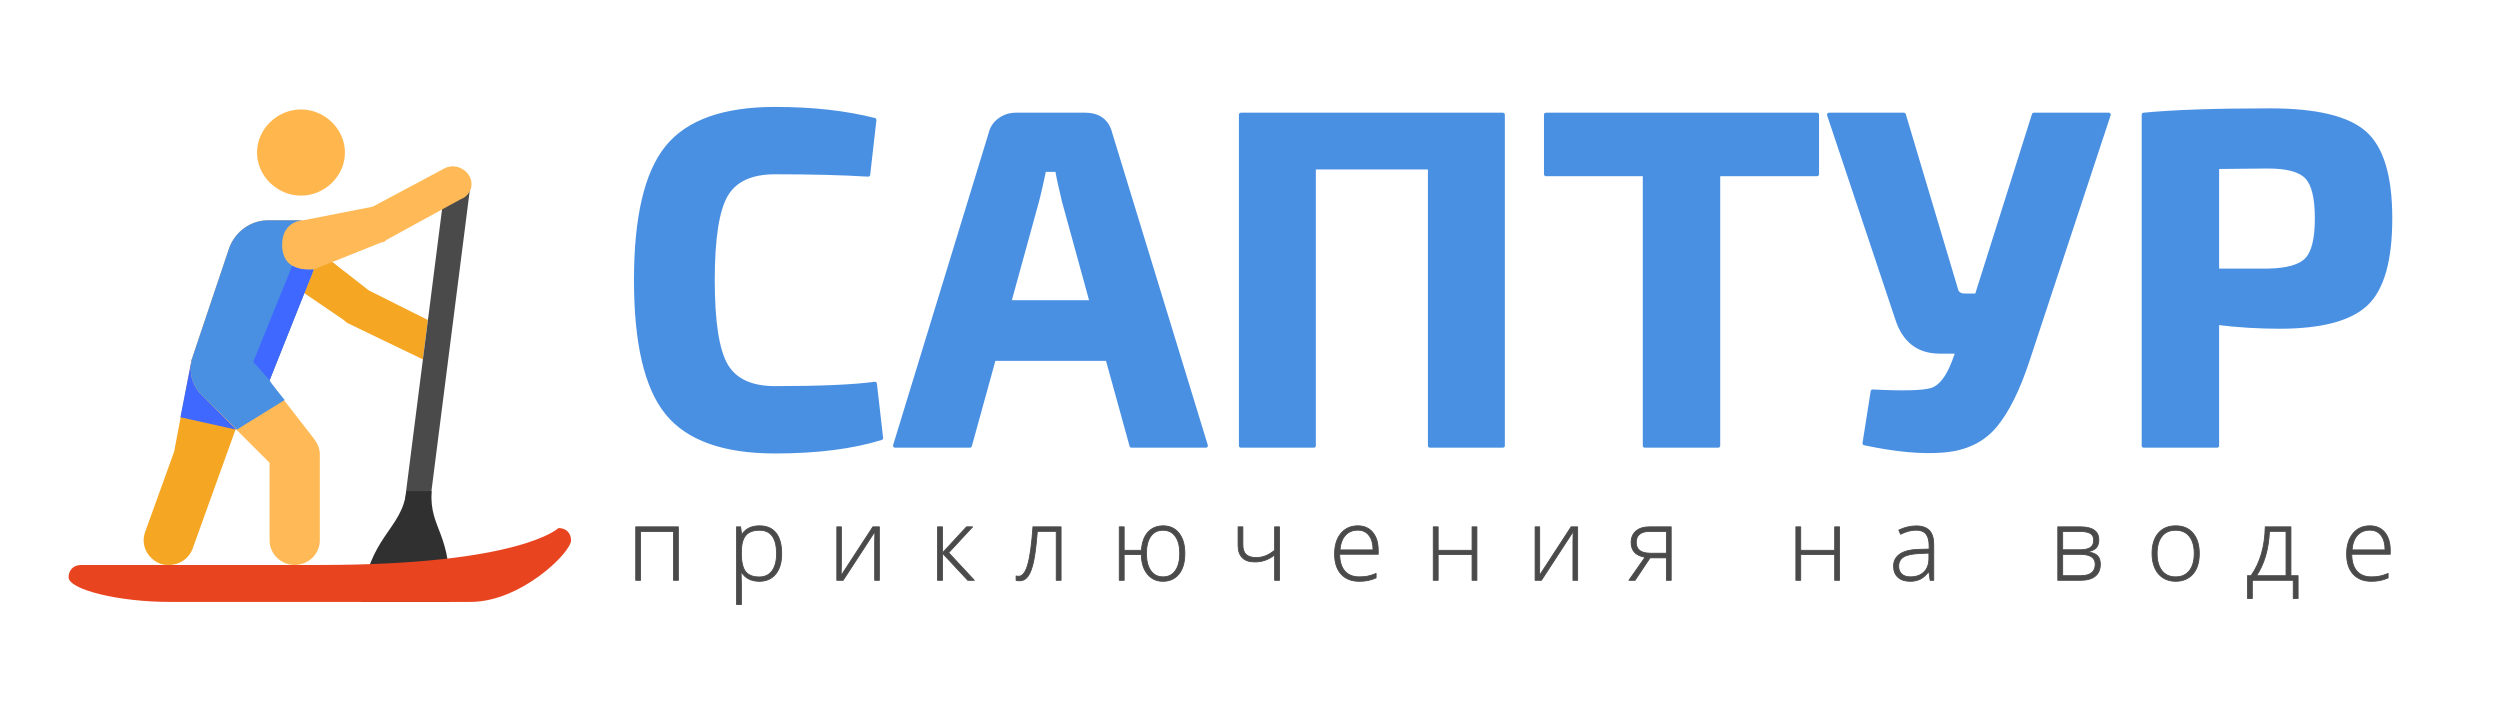 <?xml version="1.0" encoding="UTF-8" standalone="no"?>
<!DOCTYPE svg PUBLIC "-//W3C//DTD SVG 1.1//EN" "http://www.w3.org/Graphics/SVG/1.1/DTD/svg11.dtd">
<!-- Created with Vectornator (http://vectornator.io/) -->
<svg height="100%" stroke-miterlimit="10" style="fill-rule:nonzero;clip-rule:evenodd;stroke-linecap:round;stroke-linejoin:round;" version="1.1" viewBox="0 0 3771.04 1076.16" width="100%" xml:space="preserve" xmlns="http://www.w3.org/2000/svg" xmlns:vectornator="http://vectornator.io" xmlns:xlink="http://www.w3.org/1999/xlink">
<defs>
<filter color-interpolation-filters="sRGB" filterUnits="userSpaceOnUse" height="776.201" id="Filter" width="2677.27" x="943.792" y="158.784">
<feDropShadow dx="-3.67321e-05" dy="10" flood-color="#000000" flood-opacity="0.333" in="SourceGraphic" result="Shadow" stdDeviation="5"/>
</filter>
<filter color-interpolation-filters="sRGB" filterUnits="userSpaceOnUse" height="136.424" id="Filter_2" width="782.898" x="90.987" y="794">
<feDropShadow dx="-3.67321e-05" dy="10" flood-color="#000000" flood-opacity="0.333" in="SourceGraphic" result="Shadow" stdDeviation="5"/>
</filter>
</defs>
<g id="SvgjsG37254" vectornator:layerName="SvgjsG37254">
<g filter="url(#Filter)" vectornator:layerName="SvgjsG10382" vectornator:shadowAngle="1.5708" vectornator:shadowColor="#000000" vectornator:shadowOffset="10" vectornator:shadowOpacity="0.333" vectornator:shadowRadius="10">
<path d="M1319.71 578.907C1286.43 583.3 1236.24 585.46 1169.15 585.46C1133.04 585.46 1108.32 573.993 1094.99 551.06C1081.74 528.126 1075.11 485.313 1075.11 422.618C1075.11 359.924 1081.74 317.11 1094.99 294.177C1108.32 271.318 1133.04 259.851 1169.15 259.851C1223.73 259.851 1270.49 261.042 1309.58 263.425L1318.96 180.925C1275.11 169.83 1225.15 164.32 1169.15 164.32C1092.01 164.32 1037.73 183.605 1006.39 222.175C975.039 260.819 959.328 327.609 959.328 422.618C959.328 517.702 975.039 584.492 1006.39 623.061C1037.73 661.631 1092.01 680.99 1169.15 680.99C1232.37 680.99 1285.68 674.215 1329.09 660.738L1319.71 578.907ZM1670.63 541.306L1706.82 672.279L1818.96 672.279L1674.95 201.922C1670.19 182.637 1657.38 173.032 1636.61 173.032L1532.44 173.032C1523.28 173.032 1515.09 175.638 1507.87 180.925C1500.57 186.286 1496.03 193.285 1494.09 201.922L1350.09 672.279L1462.97 672.279L1499.16 541.306L1670.63 541.306ZM1646.73 455.901L1522.31 455.901L1564.31 303.261C1565.72 297.974 1567.66 290.007 1570.04 279.359C1572.5 268.786 1574.14 261.042 1575.1 256.203L1594.69 256.203C1595.65 263.425 1599 279.136 1604.81 303.261L1646.73 455.901ZM2266.9 173.032L1871.82 173.032L1871.82 672.279L1981.8 672.279L1981.8 252.629L2156.92 252.629L2156.92 672.279L2266.9 672.279L2266.9 173.032ZM2740.83 262.755L2740.83 173.032L2331.98 173.032L2331.98 262.755L2481.04 262.755L2481.04 672.279L2591.76 672.279L2591.76 262.755L2740.83 262.755ZM3180.81 173.032L3067.93 173.032L2981.78 445.775L2963.69 445.775C2956.46 445.775 2952.15 442.871 2950.66 437.138L2871.8 173.032L2758.92 173.032L2861.68 480.547C2872.33 513.83 2893.77 530.435 2926.09 530.435L2952.89 530.435L2947.08 546.369C2937.92 570.047 2926.9 583.896 2914.17 587.991C2901.36 592.087 2871.58 592.906 2824.75 590.523L2812.46 668.63C2859.74 678.757 2899.8 682.405 2932.56 679.501C2965.4 676.597 2990.94 664.163 3009.33 642.272C3027.65 620.306 3044.03 587.396 3058.47 543.465L3180.81 173.032ZM3233.6 672.279L3344.32 672.279L3344.32 487.025C3375.22 490.897 3406.57 492.833 3438.36 492.833C3501.13 492.833 3544.61 481.366 3569.04 458.433C3593.39 435.574 3605.52 392.462 3605.52 329.321C3605.52 266.106 3592.64 223.143 3566.8 200.507C3541.04 177.797 3493.39 166.48 3423.92 166.48C3341.94 166.48 3278.5 168.639 3233.6 173.032L3233.6 672.279ZM3344.32 408.173L3344.32 251.884L3421.01 251.139C3449.98 251.139 3469.49 256.426 3479.61 267.074C3489.74 277.647 3494.8 298.421 3494.8 329.321C3494.8 360.147 3489.74 380.921 3479.61 391.494C3469.49 402.142 3449.98 407.652 3421.01 408.173L3344.32 408.173Z" fill="#4a90e2" fill-rule="nonzero" opacity="1" stroke="#4a90e2" stroke-linecap="butt" stroke-linejoin="miter" stroke-width="6.072" vectornator:layerName="path"/>
<path d="M966.222 875.352L966.222 801.713L1015.89 801.713L1015.89 875.352L1023.26 875.352L1023.26 794.713L958.925 794.713L958.925 875.352L966.222 875.352ZM1145.52 876.842C1155.87 876.842 1164.13 873.193 1170.09 865.896C1176.12 858.599 1179.1 848.324 1179.1 835.07C1179.1 821.444 1176.27 811.02 1170.54 803.872C1164.88 796.724 1156.54 793.15 1145.67 793.15C1133.53 793.15 1124.67 797.468 1119.09 806.18L1118.64 806.18L1117.22 794.713L1111.04 794.713L1111.04 911.837L1118.34 911.837L1118.34 881.16C1118.34 876.767 1118.27 872.746 1118.04 869.098L1117.82 862.918L1118.34 862.918C1124.07 872.151 1133.08 876.842 1145.52 876.842ZM1145.37 870.289C1135.84 870.289 1128.91 867.609 1124.67 862.248C1120.5 856.812 1118.34 847.803 1118.34 835.219L1118.34 832.836C1118.34 821.146 1120.58 812.732 1124.97 807.595C1129.36 802.383 1136.29 799.851 1145.67 799.851C1162.79 799.851 1171.36 811.69 1171.36 835.368C1171.36 846.388 1169.05 854.951 1164.58 861.131C1160.04 867.236 1153.63 870.289 1145.37 870.289ZM1269.19 794.713L1262.27 794.713L1262.27 875.352L1271.8 875.352L1319.68 801.861L1319.38 817.423L1319.38 875.352L1326.45 875.352L1326.45 794.713L1316.63 794.713L1268.75 868.204L1269.19 853.015L1269.19 794.713ZM1457.95 794.713L1421.69 833.879L1421.69 794.713L1414.24 794.713L1414.24 875.352L1421.69 875.352L1421.69 834.474L1459.81 875.352L1469.71 875.352L1430.99 833.73L1467.11 794.713L1457.95 794.713ZM1600.54 875.352L1600.54 794.713L1558.1 794.713C1556.31 820.848 1553.7 839.761 1550.28 851.6C1546.85 863.364 1542.31 869.247 1536.73 869.247C1535.01 869.247 1533.67 869.098 1532.7 868.8L1532.7 875.501C1534.12 875.874 1535.83 876.097 1537.77 876.097C1543.13 876.097 1547.52 873.714 1550.95 868.874C1554.3 864.035 1557.05 856.514 1559.21 846.239C1561.37 835.964 1563.23 821.072 1564.72 801.564L1593.24 801.564L1593.24 875.352L1600.54 875.352ZM1787.28 834.921C1787.28 821.965 1784.38 811.764 1778.49 804.319C1772.61 796.873 1764.64 793.15 1754.59 793.15C1744.91 793.15 1737.24 796.426 1731.44 802.904C1725.7 809.382 1722.5 818.466 1721.76 830.081L1695.7 830.081L1695.7 794.713L1688.32 794.713L1688.32 875.352L1695.7 875.352L1695.7 836.485L1721.61 836.485C1721.76 848.845 1724.81 858.674 1730.69 865.896C1736.65 873.193 1744.47 876.842 1754.15 876.842C1764.42 876.842 1772.54 873.119 1778.42 865.747C1784.3 858.376 1787.28 848.1 1787.28 834.921ZM1729.35 834.921C1729.35 823.752 1731.51 815.115 1735.83 809.009C1740.15 802.904 1746.33 799.851 1754.29 799.851C1762.26 799.851 1768.52 802.904 1772.91 809.084C1777.3 815.19 1779.54 823.827 1779.54 834.921C1779.54 845.941 1777.3 854.578 1772.91 860.833C1768.59 867.013 1762.41 870.14 1754.44 870.14C1746.48 870.14 1740.3 867.087 1735.9 860.833C1731.51 854.653 1729.35 846.016 1729.35 834.921ZM1874.77 794.713L1867.55 794.713L1867.55 822.635C1867.55 830.677 1869.63 836.932 1873.88 841.25C1878.12 845.494 1884.3 847.654 1892.56 847.654C1898.15 847.654 1903.29 846.835 1908.05 845.196C1912.82 843.633 1917.66 840.878 1922.65 837.08L1922.65 875.352L1930.02 875.352L1930.02 794.713L1922.65 794.713L1922.65 830.081C1917.88 833.879 1913.34 836.708 1908.95 838.421C1904.48 840.133 1899.86 841.027 1895.02 841.027C1888.17 841.027 1883.03 839.463 1879.76 836.485C1876.41 833.432 1874.77 828.518 1874.77 821.742L1874.77 794.713ZM2050.34 876.842C2054.96 876.842 2059.28 876.469 2063.08 875.725C2066.95 875.055 2071.19 873.714 2075.73 871.704L2075.73 865.003C2070.37 867.162 2065.98 868.577 2062.48 869.172C2058.98 869.842 2054.96 870.14 2050.34 870.14C2040.89 870.14 2033.66 867.236 2028.6 861.429C2023.46 855.546 2020.93 847.132 2020.78 836.038L2078.94 836.038L2078.94 830.081C2078.94 818.689 2076.18 809.68 2070.67 803.053C2065.16 796.426 2057.71 793.15 2048.18 793.15C2037.46 793.15 2028.9 797.022 2022.57 804.765C2016.24 812.509 2013.11 822.784 2013.11 835.666C2013.11 848.696 2016.39 858.748 2022.94 865.971C2029.49 873.193 2038.65 876.842 2050.34 876.842ZM2048.18 799.702C2055.33 799.702 2060.99 802.308 2065.01 807.595C2069.11 812.807 2071.12 820.178 2071.12 829.486L2021.23 829.486C2022.05 819.88 2024.8 812.435 2029.49 807.371C2034.19 802.234 2040.44 799.702 2048.18 799.702ZM2169.33 794.713L2161.96 794.713L2161.96 875.352L2169.33 875.352L2169.33 836.485L2220.48 836.485L2220.48 875.352L2227.78 875.352L2227.78 794.713L2220.48 794.713L2220.48 830.081L2169.33 830.081L2169.33 794.713ZM2322.49 794.713L2315.57 794.713L2315.57 875.352L2325.1 875.352L2372.97 801.861L2372.68 817.423L2372.68 875.352L2379.75 875.352L2379.75 794.713L2369.92 794.713L2322.04 868.204L2322.49 853.015L2322.49 794.713ZM2466.34 875.352L2488.98 841.474L2513.63 841.474L2513.63 875.352L2520.85 875.352L2520.85 794.713L2487.64 794.713C2479.3 794.713 2472.67 796.798 2467.76 801.042C2462.85 805.287 2460.39 811.02 2460.39 818.391C2460.39 824.274 2462.03 829.113 2465.3 832.836C2468.65 836.634 2473.94 839.165 2481.39 840.58L2457.04 875.352L2466.34 875.352ZM2468.13 818.093C2468.13 812.732 2469.77 808.637 2473.2 805.882C2476.55 803.053 2481.31 801.713 2487.49 801.713L2513.63 801.713L2513.63 834.474L2489.72 834.474C2482.5 834.474 2477.07 833.134 2473.49 830.454C2469.92 827.699 2468.13 823.603 2468.13 818.093ZM2716.23 794.713L2708.93 794.713L2708.93 875.352L2716.23 875.352L2716.23 836.485L2767.46 836.485L2767.46 875.352L2774.75 875.352L2774.75 794.713L2767.46 794.713L2767.46 830.081L2716.23 830.081L2716.23 794.713ZM2911.46 875.352L2916.9 875.352L2916.9 821.742C2916.9 811.988 2914.74 804.765 2910.34 800.223C2905.95 795.607 2899.32 793.299 2890.46 793.299C2881.83 793.299 2873.04 795.384 2864.18 799.553L2866.93 805.882C2874.98 801.787 2882.72 799.702 2890.16 799.702C2897.09 799.702 2902.15 801.638 2905.21 805.51C2908.33 809.456 2909.9 815.264 2909.9 822.933L2909.9 828.22L2894.56 828.667C2882.12 828.964 2872.67 831.198 2866.11 835.591C2859.56 839.91 2856.29 846.016 2856.29 853.908C2856.29 861.056 2858.45 866.715 2862.91 870.736C2867.31 874.831 2873.41 876.842 2881.38 876.842C2887.19 876.842 2892.25 875.725 2896.49 873.64C2900.81 871.48 2904.98 867.758 2909 862.62L2909.6 862.62L2911.46 875.352ZM2881.83 870.14C2876.17 870.14 2871.77 868.726 2868.72 865.971C2865.59 863.141 2864.03 859.269 2864.03 854.206C2864.03 847.877 2866.49 843.186 2871.33 840.208C2876.09 837.229 2884.21 835.442 2895.53 834.921L2909.6 834.326L2909.6 842.293C2909.6 851.004 2907.14 857.855 2902.15 862.769C2897.16 867.683 2890.39 870.14 2881.83 870.14ZM3165.89 814.147C3165.89 807.818 3163.58 802.978 3158.96 799.702C3154.34 796.351 3147.42 794.713 3138.26 794.713L3104.01 794.713L3104.01 875.352L3138.11 875.352C3147.94 875.352 3155.39 873.267 3160.52 869.098C3165.66 864.928 3168.19 858.897 3168.19 851.153C3168.19 845.569 3166.78 841.25 3163.88 838.272C3160.97 835.293 3156.28 833.432 3149.8 832.687L3149.8 832.166C3155.54 831.049 3159.63 829.039 3162.16 826.135C3164.69 823.231 3165.89 819.21 3165.89 814.147ZM3160.45 851.004C3160.45 862.62 3153.15 868.353 3138.71 868.353L3111.38 868.353L3111.38 836.187L3137.67 836.187C3152.86 836.187 3160.45 841.101 3160.45 851.004ZM3158.14 814.743C3158.14 819.806 3156.5 823.455 3153.23 825.763C3149.95 828.145 3144.59 829.262 3137.07 829.262L3111.38 829.262L3111.38 801.713L3137.96 801.713C3144.67 801.713 3149.73 802.68 3153.08 804.691C3156.43 806.701 3158.14 810.052 3158.14 814.743ZM3317.48 834.921C3317.48 821.965 3314.36 811.764 3308.03 804.319C3301.77 796.873 3293.06 793.15 3281.97 793.15C3270.87 793.15 3262.09 796.798 3255.68 804.17C3249.35 811.541 3246.15 821.742 3246.15 834.921C3246.15 843.261 3247.57 850.632 3250.47 857.035C3253.3 863.439 3257.47 868.279 3262.83 871.704C3268.19 875.129 3274.45 876.842 3281.52 876.842C3292.76 876.842 3301.55 873.119 3307.95 865.747C3314.36 858.376 3317.48 848.1 3317.48 834.921ZM3253.82 834.921C3253.82 823.752 3256.28 815.115 3261.12 809.009C3265.88 802.904 3272.81 799.851 3281.67 799.851C3290.6 799.851 3297.53 802.904 3302.44 809.009C3307.36 815.19 3309.81 823.752 3309.81 834.921C3309.81 846.016 3307.36 854.653 3302.52 860.833C3297.6 867.087 3290.75 870.14 3281.82 870.14C3272.96 870.14 3266.03 867.087 3261.19 860.833C3256.28 854.653 3253.82 846.016 3253.82 834.921ZM3466.48 902.753L3466.48 868.353L3455.68 868.353L3455.68 794.713L3416.89 794.713C3416.66 809.456 3414.73 823.008 3411.08 835.517C3407.43 847.951 3402.22 858.897 3395.52 868.353L3390.16 868.353L3390.16 902.753L3397.45 902.753L3397.45 875.352L3459.18 875.352L3459.18 902.753L3466.48 902.753ZM3448.31 868.353L3403.86 868.353C3415.62 850.558 3422.1 828.294 3423.29 801.564L3448.31 801.564L3448.31 868.353ZM3576.9 876.842C3581.59 876.842 3585.83 876.469 3589.71 875.725C3593.58 875.055 3597.75 873.714 3602.29 871.704L3602.29 865.003C3597 867.162 3592.54 868.577 3589.04 869.172C3585.61 869.842 3581.52 870.14 3576.9 870.14C3567.52 870.14 3560.22 867.236 3555.16 861.429C3550.09 855.546 3547.49 847.132 3547.41 836.038L3605.49 836.038L3605.49 830.081C3605.49 818.689 3602.74 809.68 3597.3 803.053C3591.79 796.426 3584.27 793.15 3574.81 793.15C3564.02 793.15 3555.53 797.022 3549.2 804.765C3542.87 812.509 3539.67 822.784 3539.67 835.666C3539.67 848.696 3542.95 858.748 3549.5 865.971C3556.05 873.193 3565.21 876.842 3576.9 876.842ZM3574.81 799.702C3581.96 799.702 3587.55 802.308 3591.64 807.595C3595.66 812.807 3597.67 820.178 3597.67 829.486L3547.86 829.486C3548.6 819.88 3551.36 812.435 3556.05 807.371C3560.82 802.234 3567 799.702 3574.81 799.702Z" fill="#4a4a4a" fill-rule="nonzero" opacity="1" stroke="#4a4a4a" stroke-linecap="butt" stroke-linejoin="miter" stroke-width="1.296" vectornator:layerName="path"/>
</g>
<path d="M645.383 482.658L556.33 438.089L444.54 350.808L406.645 406.52L518.435 482.658C520.33 484.515 522.224 486.372 526.014 488.23L637.804 542.084L645.383 482.658ZM255.066 852.211C251.277 852.211 247.487 852.211 241.803 850.354C222.855 842.926 211.487 822.498 219.066 802.07L262.645 681.362L289.172 542.083L404.751 510.513L291.066 826.213C285.381 842.926 270.224 852.211 255.066 852.211Z" fill="#f5a623" fill-rule="nonzero" opacity="1" stroke="none" vectornator:layerName="path"/>
<path d="M355.488 647.936L404.75 510.514L289.171 542.084L272.119 629.365L289.019 633.13L355.488 647.936Z" fill="#3e68ff" fill-rule="nonzero" opacity="1" stroke="none" vectornator:layerName="path"/>
<path d="M454.014 165.103C490.014 165.103 520.33 194.816 520.33 230.1C520.33 265.383 490.013 295.096 454.014 295.096C418.014 295.096 387.698 265.383 387.698 230.1C387.698 194.816 418.014 165.103 454.014 165.103Z" fill="#ffb74d" fill-rule="nonzero" opacity="1" stroke="none" vectornator:layerName="path"/>
<path d="M709.625 279.26L640.24 823.465L633.97 872.636L596.368 868.031L672.022 274.655L709.625 279.26Z" fill="#4a4a4a" fill-rule="nonzero" opacity="1" stroke="none" vectornator:layerName="path"/>
<path d="M677.594 907.923L544.961 907.923C556.33 807.642 605.593 800.214 613.172 740.788L651.067 740.788C647.277 800.214 683.278 802.071 677.594 907.923Z" fill="#303030" fill-rule="nonzero" opacity="1" stroke="none" vectornator:layerName="path"/>
<path d="M842.437 796.5C842.437 796.5 785.594 852.212 482.435 852.212L122.434 852.212C111.066 852.212 103.487 859.64 103.487 870.782C103.487 889.353 179.276 907.924 255.066 907.924L709.804 907.924C785.594 907.924 861.384 833.642 861.384 815.071C861.384 803.928 853.805 796.5 842.437 796.5Z" fill="#e94420" fill-rule="nonzero" filter="url(#Filter_2)" stroke="none" vectornator:layerName="path" vectornator:shadowAngle="1.5708" vectornator:shadowColor="#000000" vectornator:shadowOffset="10" vectornator:shadowOpacity="0.333" vectornator:shadowRadius="10"/>
<path d="M707.91 265.384C700.331 252.384 683.278 246.813 670.015 254.242L562.014 311.81L457.804 332.238L404.75 332.238C378.224 332.238 355.487 348.952 346.013 373.093L291.066 536.513C283.487 558.798 289.171 581.083 304.329 595.939L406.645 698.077L406.645 815.071C406.645 835.498 423.698 852.212 444.54 852.212C465.383 852.212 482.435 835.498 482.435 815.071L482.435 685.077C482.435 675.792 478.646 668.364 472.962 660.935L406.646 575.511L406.646 573.654L471.067 412.091C471.067 410.234 472.962 408.377 472.962 406.52L575.278 365.664C579.067 365.664 580.962 363.807 582.857 361.95L694.646 300.668C709.804 295.097 715.489 278.383 707.91 265.384Z" fill="#ffba57" fill-rule="nonzero" opacity="1" stroke="none" vectornator:layerName="path"/>
<path d="M425.593 369.378C425.593 332.237 457.804 332.237 457.804 332.237L404.75 332.237C378.224 332.237 355.487 348.951 346.013 373.093L291.066 536.513C283.487 558.798 289.171 581.083 304.329 595.939L357.382 647.937L429.382 603.367C429.382 603.367 406.645 575.511 406.645 573.654L437.13 497.199L452.516 458.612L471.066 412.091C471.066 410.234 472.961 408.377 472.961 406.52C472.962 406.52 425.593 413.948 425.593 369.378Z" fill="#4a90e2" fill-rule="nonzero" opacity="1" stroke="none" vectornator:layerName="path"/>
<path d="M472.962 406.52C471.067 406.52 454.014 408.377 440.751 400.949L382.013 545.798L406.645 573.654L471.066 412.091C471.067 410.234 472.962 408.377 472.962 406.52Z" fill="#3e68ff" fill-rule="nonzero" opacity="1" stroke="none" vectornator:layerName="path"/>
</g>
</svg>
